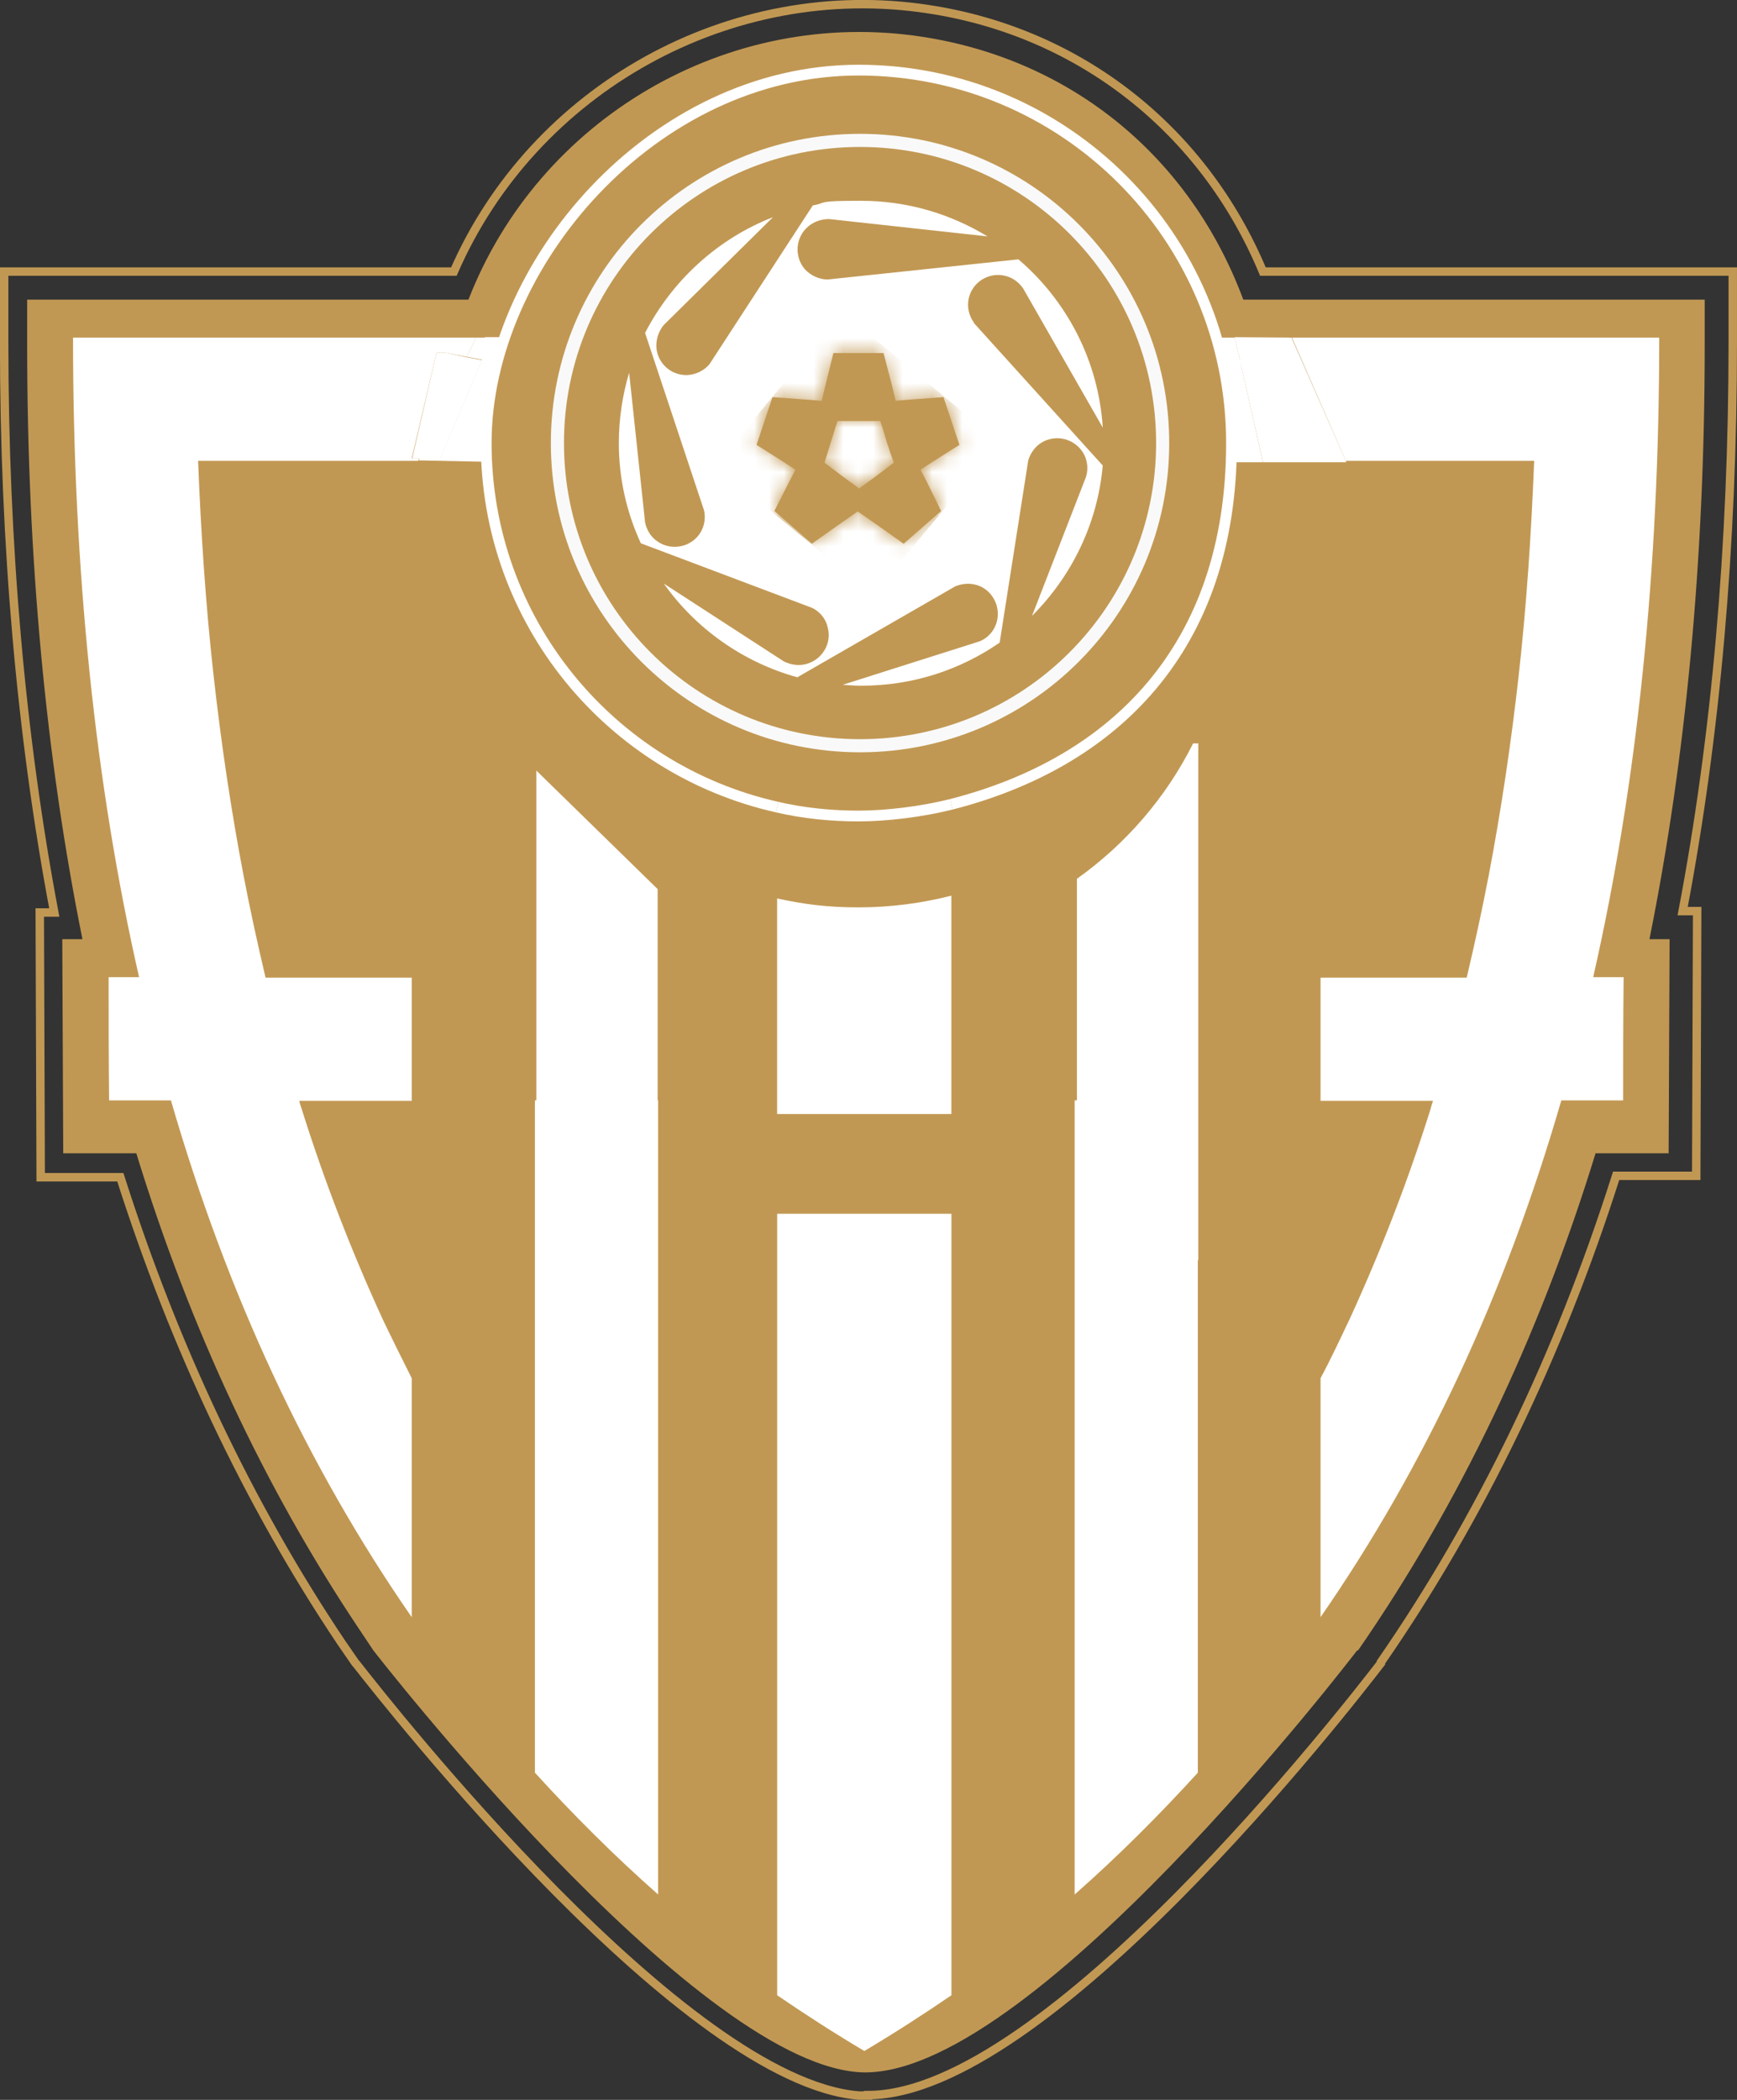 <svg xmlns="http://www.w3.org/2000/svg" fill="none" viewBox="0.72 0.72 116.95 141.36">
<rect x="0.72" y="0.72" width="116.95" height="141.36" fill="#333333" stroke="none"/>
<path d="M92.156 111.824C98.937 102.015 104.331 90.787 108.147 78.359H113.068L113.131 63.945H111.775C114.235 51.739 115.496 38.303 115.496 23.952V20.892H84.429C80.865 11.304 72.885 4.743 62.823 3.198C49.702 1.179 36.991 8.717 32.26 20.892H2.549V23.952C2.549 38.303 3.81 51.739 6.271 63.945H4.914L4.977 78.359H9.898C13.525 90.187 18.572 100.943 24.911 110.405C25.227 110.878 25.542 111.351 25.858 111.824C25.858 111.824 47.179 139.328 58.471 140.211C69.762 141.094 92.093 111.824 92.093 111.824" fill="#C19853"/>
<path d="M64.779 82.428V135.038C62.887 136.331 60.931 137.593 58.913 138.791C56.894 137.593 54.938 136.331 53.046 135.038V82.428H64.779Z" fill="white"/>
<path d="M45.031 128.255C42.097 125.669 39.353 122.925 36.735 120.054V74.793H45.031V128.255Z" fill="white"/>
<path d="M73.073 128.257C76.007 125.671 78.751 122.927 81.368 120.056V74.795H73.073V128.257Z" fill="white"/>
<path d="M66.293 22.437C65.946 21.964 65.82 21.365 65.946 20.797C66.198 19.693 67.302 19.031 68.374 19.283C68.911 19.409 69.321 19.725 69.605 20.135L74.966 29.502C74.683 24.992 72.538 20.955 69.289 18.179L56.452 19.535C55.884 19.535 55.316 19.283 54.907 18.842C54.181 17.99 54.276 16.697 55.127 15.971C55.537 15.624 56.042 15.467 56.547 15.467L67.207 16.634C64.716 15.12 61.814 14.237 58.691 14.237C55.569 14.237 56.483 14.363 55.443 14.552L48.504 25.213C48.157 25.654 47.589 25.938 46.99 25.97C45.854 26.001 44.94 25.118 44.908 24.014C44.908 23.478 45.097 22.973 45.413 22.595L52.762 15.341C49.04 16.791 45.98 19.599 44.151 23.131L48.125 35.085C48.251 35.653 48.125 36.252 47.778 36.725C47.116 37.608 45.823 37.798 44.94 37.135C44.498 36.82 44.246 36.347 44.151 35.874L43.079 25.812C42.637 27.294 42.385 28.903 42.385 30.543C42.385 32.972 42.921 35.243 43.867 37.293L55.411 41.646C55.916 41.898 56.326 42.371 56.452 42.97C56.736 44.043 56.074 45.147 54.969 45.431C54.433 45.557 53.929 45.462 53.487 45.241L45.413 40.005C47.557 43.033 50.743 45.304 54.402 46.314L65.031 40.195C65.567 39.974 66.166 39.942 66.734 40.195C67.743 40.668 68.185 41.898 67.712 42.907C67.491 43.38 67.081 43.759 66.608 43.916L57.461 46.818C57.871 46.85 58.281 46.881 58.723 46.881C62.192 46.881 65.378 45.809 68.027 43.98L69.951 31.71C70.109 31.174 70.488 30.669 71.024 30.417C72.033 29.944 73.232 30.354 73.736 31.363C73.957 31.836 73.989 32.373 73.831 32.846L70.204 42.182C72.853 39.532 74.619 36 74.966 32.057L66.293 22.469V22.437Z" fill="white"/>
<path d="M61.026 27.705L60.742 26.538L60.206 24.488H56.831L56.326 26.538L56.042 27.705L54.844 27.61L52.731 27.453L52.194 29.061L51.658 30.67L53.456 31.805L54.276 32.342L53.834 33.193L52.857 35.117L54.118 36.221L55.38 37.325L57.115 36.095L58.471 35.149L59.827 36.095L61.562 37.325L62.824 36.221L64.085 35.117L63.139 33.193L62.697 32.342L63.517 31.805L65.315 30.67L64.779 29.061L64.243 27.453L62.13 27.61L60.931 27.705H61.026ZM57.083 29.061H59.985L60.174 29.629L60.426 30.481L60.679 31.238L60.9 31.868L59.733 32.752L58.566 33.603L57.399 32.752L56.232 31.868L56.673 30.449L57.115 29.03L57.083 29.061Z" fill="#C19853"/>
<mask id="mask0_3122_50056" style="mask-type:luminance" maskUnits="userSpaceOnUse" x="51" y="24" width="15" height="14">
<path d="M57.366 32.752L56.199 31.869L56.641 30.449L57.082 29.03H59.984L60.173 29.598L60.426 30.418L60.678 31.175L60.899 31.806L59.732 32.689L58.565 33.54L57.398 32.689L57.366 32.752ZM58.533 24.457H56.83L56.325 26.507L56.041 27.674L54.843 27.579L52.73 27.422L52.193 29.03L51.657 30.639L53.455 31.774L54.275 32.31L53.834 33.162L52.856 35.086L54.117 36.19L55.379 37.294L57.114 36.064L58.47 35.117L59.826 36.064L61.561 37.294L62.823 36.19L64.084 35.086L63.138 33.162L62.697 32.31L63.517 31.774L65.314 30.639L64.778 29.03L64.242 27.422L62.129 27.579L60.93 27.674L60.646 26.507L60.11 24.457H58.438H58.533Z" fill="white"/>
</mask>
<g mask="url(#mask0_3122_50056)">
<path d="M48.976 31.994L48.944 32.026L59.511 40.763L59.542 40.731L48.976 31.994Z" fill="#C19853"/>
<path d="M48.913 32.061L49.008 31.935L59.574 40.672L59.511 40.798L48.913 32.061Z" fill="#C19853"/>
<path d="M48.977 31.963L49.071 31.868L59.637 40.605L59.543 40.7L48.977 31.963Z" fill="#C19853"/>
<path d="M49.041 31.902L49.136 31.808L59.702 40.545L59.607 40.639L49.041 31.902Z" fill="#C19853"/>
<path d="M49.102 31.841L49.165 31.746L59.762 40.483L59.668 40.578L49.102 31.841Z" fill="#C19853"/>
<path d="M49.168 31.778L49.231 31.652L59.829 40.421L59.734 40.515L49.168 31.778Z" fill="#C19853"/>
<path d="M49.196 31.71L49.291 31.584L59.857 40.321L59.794 40.447L49.196 31.71Z" fill="#C19853"/>
<path d="M49.263 31.651L49.357 31.525L59.923 40.261L59.829 40.356L49.263 31.651Z" fill="#C19853"/>
<path d="M49.322 31.553L49.417 31.458L59.983 40.195L59.888 40.29L49.322 31.553Z" fill="#C19853"/>
<path d="M49.386 31.49L49.48 31.395L60.047 40.132L59.952 40.227L49.386 31.49Z" fill="#C19853"/>
<path d="M49.451 31.431L49.514 31.336L60.112 40.041L60.017 40.167L49.451 31.431Z" fill="#C19853"/>
<path d="M49.48 31.368L49.574 31.242L60.14 39.979L60.077 40.105L49.48 31.368Z" fill="#C19853"/>
<path d="M49.543 31.269L49.638 31.174L60.204 39.911L60.109 40.037L49.543 31.269Z" fill="#C19853"/>
<path d="M49.606 31.209L49.701 31.114L60.267 39.851L60.173 39.946L49.606 31.209Z" fill="#C19853"/>
<path d="M49.673 31.143L49.767 31.049L60.334 39.785L60.239 39.88L49.673 31.143Z" fill="#C19853"/>
<path d="M49.733 31.08L49.828 30.954L60.394 39.722L60.3 39.817L49.733 31.08Z" fill="#C19853"/>
<path d="M49.796 31.017L49.859 30.89L60.457 39.627L60.362 39.722L49.796 31.017Z" fill="#C19853"/>
<path d="M49.861 30.927L49.924 30.832L60.522 39.569L60.428 39.663L49.861 30.927Z" fill="#C19853"/>
<path d="M49.891 30.859L49.985 30.764L60.551 39.501L60.488 39.596L49.891 30.859Z" fill="#C19853"/>
<path d="M49.955 30.799L50.05 30.704L60.616 39.441L60.521 39.536L49.955 30.799Z" fill="#C19853"/>
<path d="M50.017 30.736L50.111 30.61L60.677 39.346L60.583 39.473L50.017 30.736Z" fill="#C19853"/>
<path d="M50.082 30.67L50.145 30.544L60.743 39.281L60.648 39.407L50.082 30.67Z" fill="#C19853"/>
<path d="M50.144 30.575L50.207 30.48L60.804 39.217L60.71 39.312L50.144 30.575Z" fill="#C19853"/>
<path d="M50.177 30.516L50.271 30.421L60.837 39.158L60.775 39.253L50.177 30.516Z" fill="#C19853"/>
<path d="M50.237 30.449L50.332 30.355L60.898 39.091L60.803 39.186L50.237 30.449Z" fill="#C19853"/>
<path d="M50.301 30.386L50.395 30.26L60.962 38.997L60.867 39.123L50.301 30.386Z" fill="#C19853"/>
<path d="M50.365 30.294L50.46 30.2L61.026 38.937L60.931 39.031L50.365 30.294Z" fill="#C19853"/>
<path d="M50.427 30.228L50.49 30.134L61.087 38.87L60.993 38.965L50.427 30.228Z" fill="#C19853"/>
<path d="M50.458 30.165L50.553 30.071L61.119 38.808L61.056 38.902L50.458 30.165Z" fill="#C19853"/>
<path d="M50.522 30.102L50.616 29.976L61.182 38.745L61.088 38.839L50.522 30.102Z" fill="#C19853"/>
<path d="M50.587 30.043L50.681 29.917L61.248 38.654L61.153 38.78L50.587 30.043Z" fill="#C19853"/>
<path d="M50.648 29.976L50.742 29.85L61.308 38.586L61.214 38.681L50.648 29.976Z" fill="#C19853"/>
<path d="M50.71 29.884L50.805 29.79L61.371 38.526L61.276 38.621L50.71 29.884Z" fill="#C19853"/>
<path d="M50.773 29.818L50.837 29.723L61.434 38.46L61.34 38.555L50.773 29.818Z" fill="#C19853"/>
<path d="M50.837 29.755L50.9 29.66L61.498 38.366L61.403 38.492L50.837 29.755Z" fill="#C19853"/>
<path d="M50.868 29.692L50.963 29.566L61.529 38.303L61.466 38.429L50.868 29.692Z" fill="#C19853"/>
<path d="M50.931 29.601L51.025 29.507L61.591 38.243L61.497 38.338L50.931 29.601Z" fill="#C19853"/>
<path d="M50.997 29.535L51.092 29.441L61.658 38.178L61.563 38.272L50.997 29.535Z" fill="#C19853"/>
<path d="M51.059 29.474L51.153 29.379L61.719 38.116L61.625 38.211L51.059 29.474Z" fill="#C19853"/>
<path d="M51.12 29.411L51.183 29.285L61.781 38.053L61.686 38.148L51.12 29.411Z" fill="#C19853"/>
<path d="M51.152 29.345L51.247 29.219L61.813 37.956L61.75 38.05L51.152 29.345Z" fill="#C19853"/>
<path d="M51.216 29.25L51.31 29.156L61.877 37.893L61.782 37.987L51.216 29.25Z" fill="#C19853"/>
<path d="M51.28 29.191L51.375 29.096L61.941 37.833L61.846 37.928L51.28 29.191Z" fill="#C19853"/>
<path d="M51.341 29.124L51.435 29.029L62.002 37.766L61.907 37.861L51.341 29.124Z" fill="#C19853"/>
<path d="M51.404 29.061L51.467 28.935L62.065 37.672L61.971 37.798L51.404 29.061Z" fill="#C19853"/>
<path d="M51.435 29.001L51.53 28.875L62.096 37.612L62.033 37.738L51.435 29.001Z" fill="#C19853"/>
<path d="M51.502 28.904L51.597 28.809L62.163 37.546L62.068 37.641L51.502 28.904Z" fill="#C19853"/>
<path d="M51.562 28.84L51.657 28.746L62.223 37.483L62.129 37.577L51.562 28.84Z" fill="#C19853"/>
<path d="M51.624 28.781L51.719 28.686L62.285 37.423L62.19 37.518L51.624 28.781Z" fill="#C19853"/>
<path d="M51.69 28.718L51.785 28.592L62.351 37.329L62.257 37.455L51.69 28.718Z" fill="#C19853"/>
<path d="M51.751 28.619L51.814 28.525L62.412 37.262L62.317 37.356L51.751 28.619Z" fill="#C19853"/>
<path d="M51.813 28.56L51.877 28.465L62.474 37.202L62.38 37.296L51.813 28.56Z" fill="#C19853"/>
<path d="M51.846 28.494L51.94 28.399L62.507 37.136L62.443 37.23L51.846 28.494Z" fill="#C19853"/>
<path d="M51.912 28.43L52.007 28.304L62.573 37.073L62.478 37.167L51.912 28.43Z" fill="#C19853"/>
<path d="M51.972 28.367L52.066 28.241L62.633 36.978L62.538 37.072L51.972 28.367Z" fill="#C19853"/>
<path d="M52.034 28.308L52.129 28.182L62.695 36.919L62.6 37.013L52.034 28.308Z" fill="#C19853"/>
<path d="M52.099 28.21L52.162 28.115L62.759 36.852L62.665 36.947L52.099 28.21Z" fill="#C19853"/>
<path d="M52.129 28.149L52.224 28.055L62.79 36.792L62.727 36.886L52.129 28.149Z" fill="#C19853"/>
<path d="M52.195 28.088L52.29 27.993L62.856 36.698L62.761 36.825L52.195 28.088Z" fill="#C19853"/>
<path d="M52.256 27.989L52.35 27.894L62.917 36.631L62.822 36.757L52.256 27.989Z" fill="#C19853"/>
<path d="M52.319 27.926L52.414 27.831L62.98 36.568L62.886 36.663L52.319 27.926Z" fill="#C19853"/>
<path d="M52.384 27.866L52.478 27.772L63.045 36.508L62.95 36.603L52.384 27.866Z" fill="#C19853"/>
<path d="M52.417 27.8L52.512 27.706L63.078 36.443L63.015 36.537L52.417 27.8Z" fill="#C19853"/>
<path d="M52.508 27.736L52.571 27.61L63.169 36.347L63.074 36.473L52.508 27.736Z" fill="#C19853"/>
<path d="M52.539 27.676L52.634 27.55L63.2 36.287L63.137 36.381L52.539 27.676Z" fill="#C19853"/>
<path d="M52.602 27.579L52.697 27.484L63.263 36.221L63.169 36.316L52.602 27.579Z" fill="#C19853"/>
<path d="M52.666 27.516L52.761 27.421L63.327 36.158L63.232 36.253L52.666 27.516Z" fill="#C19853"/>
<path d="M52.727 27.456L52.822 27.361L63.388 36.098L63.294 36.193L52.727 27.456Z" fill="#C19853"/>
<path d="M52.794 27.393L52.857 27.267L63.455 36.004L63.36 36.13L52.794 27.393Z" fill="#C19853"/>
<path d="M52.827 27.327L52.922 27.201L63.488 35.938L63.425 36.032L52.827 27.327Z" fill="#C19853"/>
<path d="M52.888 27.234L52.982 27.14L63.548 35.877L63.454 35.971L52.888 27.234Z" fill="#C19853"/>
<path d="M52.949 27.173L53.044 27.078L63.61 35.815L63.515 35.91L52.949 27.173Z" fill="#C19853"/>
<path d="M53.013 27.106L53.107 27.011L63.673 35.716L63.579 35.842L53.013 27.106Z" fill="#C19853"/>
<path d="M53.076 27.011L53.139 26.916L63.737 35.653L63.642 35.779L53.076 27.011Z" fill="#C19853"/>
<path d="M53.109 26.951L53.204 26.857L63.77 35.594L63.707 35.688L53.109 26.951Z" fill="#C19853"/>
<path d="M53.171 26.885L53.266 26.79L63.832 35.527L63.769 35.622L53.171 26.885Z" fill="#C19853"/>
<path d="M53.232 26.824L53.327 26.73L63.893 35.466L63.799 35.561L53.232 26.824Z" fill="#C19853"/>
<path d="M53.298 26.761L53.392 26.635L63.959 35.404L63.864 35.498L53.298 26.761Z" fill="#C19853"/>
<path d="M53.36 26.695L53.455 26.569L64.021 35.306L63.926 35.401L53.36 26.695Z" fill="#C19853"/>
<path d="M53.425 26.603L53.519 26.508L64.086 35.245L63.991 35.339L53.425 26.603Z" fill="#C19853"/>
<path d="M53.486 26.541L53.549 26.447L64.147 35.183L64.052 35.278L53.486 26.541Z" fill="#C19853"/>
<path d="M53.518 26.475L53.612 26.38L64.178 35.085L64.115 35.212L53.518 26.475Z" fill="#C19853"/>
<path d="M53.581 26.412L53.676 26.285L64.242 35.022L64.147 35.148L53.581 26.412Z" fill="#C19853"/>
<path d="M53.643 26.32L53.737 26.225L64.303 34.962L64.209 35.088L53.643 26.32Z" fill="#C19853"/>
<path d="M53.708 26.258L53.803 26.164L64.369 34.901L64.274 34.995L53.708 26.258Z" fill="#C19853"/>
<path d="M53.77 26.191L53.833 26.096L64.43 34.833L64.336 34.928L53.77 26.191Z" fill="#C19853"/>
<path d="M53.803 26.131L53.897 26.036L64.463 34.773L64.4 34.868L53.803 26.131Z" fill="#C19853"/>
<path d="M53.864 26.068L53.959 25.942L64.525 34.679L64.43 34.805L53.864 26.068Z" fill="#C19853"/>
<path d="M53.928 25.971L54.022 25.876L64.588 34.613L64.494 34.707L53.928 25.971Z" fill="#C19853"/>
<path d="M53.991 25.909L54.086 25.815L64.652 34.552L64.557 34.646L53.991 25.909Z" fill="#C19853"/>
<path d="M54.053 25.848L54.116 25.753L64.713 34.49L64.619 34.585L54.053 25.848Z" fill="#C19853"/>
<path d="M54.085 25.785L54.18 25.659L64.746 34.396L64.683 34.522L54.085 25.785Z" fill="#C19853"/>
<path d="M54.148 25.718L54.243 25.592L64.809 34.329L64.746 34.455L54.148 25.718Z" fill="#C19853"/>
<path d="M54.213 25.627L54.307 25.532L64.874 34.269L64.779 34.364L54.213 25.627Z" fill="#C19853"/>
<path d="M54.274 25.56L54.369 25.465L64.935 34.202L64.841 34.297L54.274 25.56Z" fill="#C19853"/>
<path d="M54.34 25.499L54.434 25.405L65.001 34.141L64.906 34.236L54.34 25.499Z" fill="#C19853"/>
<path d="M54.401 25.438L54.496 25.344L65.062 34.049L64.968 34.175L54.401 25.438Z" fill="#C19853"/>
<path d="M54.463 25.344L54.526 25.249L65.124 33.986L65.029 34.112L54.463 25.344Z" fill="#C19853"/>
<path d="M54.495 25.276L54.59 25.182L65.156 33.918L65.093 34.013L54.495 25.276Z" fill="#C19853"/>
<path d="M54.558 25.217L54.652 25.122L65.218 33.859L65.124 33.953L54.558 25.217Z" fill="#C19853"/>
<path d="M54.622 25.15L54.717 25.055L65.283 33.792L65.188 33.887L54.622 25.15Z" fill="#C19853"/>
<path d="M54.685 25.087L54.779 24.961L65.345 33.729L65.251 33.824L54.685 25.087Z" fill="#C19853"/>
<path d="M54.751 25.027L54.814 24.901L65.412 33.637L65.317 33.732L54.751 25.027Z" fill="#C19853"/>
<path d="M54.778 24.933L54.873 24.839L65.439 33.576L65.376 33.67L54.778 24.933Z" fill="#C19853"/>
<path d="M54.842 24.866L54.936 24.772L65.503 33.508L65.439 33.603L54.842 24.866Z" fill="#C19853"/>
<path d="M54.905 24.806L55 24.712L65.566 33.417L65.471 33.543L54.905 24.806Z" fill="#C19853"/>
<path d="M54.967 24.743L55.061 24.617L65.628 33.354L65.533 33.48L54.967 24.743Z" fill="#C19853"/>
<path d="M55.031 24.645L55.094 24.551L65.692 33.288L65.597 33.414L55.031 24.645Z" fill="#C19853"/>
<path d="M55.095 24.582L55.189 24.488L65.724 33.224L65.661 33.319L55.095 24.582Z" fill="#C19853"/>
<path d="M55.128 24.523L55.223 24.429L65.789 33.166L65.726 33.26L55.128 24.523Z" fill="#C19853"/>
<path d="M55.19 24.456L55.284 24.361L65.85 33.098L65.756 33.193L55.19 24.456Z" fill="#C19853"/>
<path d="M55.255 24.395L55.349 24.268L65.916 33.005L65.821 33.131L55.255 24.395Z" fill="#C19853"/>
<path d="M55.316 24.302L55.411 24.207L65.977 32.944L65.883 33.039L55.316 24.302Z" fill="#C19853"/>
<path d="M55.379 24.235L55.474 24.141L66.04 32.877L65.945 32.972L55.379 24.235Z" fill="#C19853"/>
<path d="M55.441 24.172L55.505 24.078L66.102 32.814L66.008 32.909L55.441 24.172Z" fill="#C19853"/>
<path d="M55.472 24.112L55.566 23.985L66.132 32.722L66.069 32.848L55.472 24.112Z" fill="#C19853"/>
<path d="M55.538 24.05L55.633 23.924L66.199 32.661L66.136 32.787L55.538 24.05Z" fill="#C19853"/>
<path d="M55.6 23.951L55.694 23.857L66.26 32.594L66.166 32.688L55.6 23.951Z" fill="#C19853"/>
<path d="M55.665 23.891L55.76 23.797L66.326 32.534L66.231 32.628L55.665 23.891Z" fill="#C19853"/>
<path d="M55.726 23.826L55.789 23.731L66.386 32.468L66.292 32.562L55.726 23.826Z" fill="#C19853"/>
<path d="M55.789 23.762L55.852 23.668L66.418 32.373L66.355 32.499L55.789 23.762Z" fill="#C19853"/>
<path d="M55.82 23.668L55.915 23.573L66.481 32.31L66.418 32.436L55.82 23.668Z" fill="#C19853"/>
<path d="M55.882 23.608L55.977 23.514L66.543 32.251L66.448 32.345L55.882 23.608Z" fill="#C19853"/>
<path d="M55.946 23.542L56.041 23.447L66.607 32.184L66.512 32.279L55.946 23.542Z" fill="#C19853"/>
<path d="M56.009 23.481L56.103 23.387L66.67 32.123L66.575 32.218L56.009 23.481Z" fill="#C19853"/>
<path d="M56.075 23.419L56.17 23.292L66.704 32.029L66.641 32.155L56.075 23.419Z" fill="#C19853"/>
<path d="M56.136 23.352L56.199 23.226L66.796 31.963L66.702 32.057L56.136 23.352Z" fill="#C19853"/>
<path d="M56.17 23.26L56.264 23.165L66.831 31.902L66.768 31.997L56.17 23.26Z" fill="#C19853"/>
<path d="M56.23 23.198L56.325 23.104L66.891 31.841L66.797 31.935L56.23 23.198Z" fill="#C19853"/>
<path d="M56.293 23.131L56.388 23.037L66.954 31.742L66.859 31.868L56.293 23.131Z" fill="#C19853"/>
<path d="M56.356 23.069L56.451 22.942L67.017 31.679L66.923 31.805L56.356 23.069Z" fill="#C19853"/>
<path d="M56.419 22.977L56.482 22.882L67.08 31.619L66.985 31.714L56.419 22.977Z" fill="#C19853"/>
<path d="M56.451 22.911L56.546 22.816L67.112 31.553L67.049 31.648L56.451 22.911Z" fill="#C19853"/>
<path d="M56.514 22.848L56.608 22.753L67.174 31.49L67.111 31.585L56.514 22.848Z" fill="#C19853"/>
<path d="M56.579 22.788L56.674 22.694L67.24 31.399L67.145 31.525L56.579 22.788Z" fill="#C19853"/>
<path d="M56.641 22.725L56.735 22.599L67.301 31.336L67.207 31.462L56.641 22.725Z" fill="#C19853"/>
<path d="M56.703 22.627L56.766 22.532L67.364 31.269L67.269 31.364L56.703 22.627Z" fill="#C19853"/>
<path d="M56.769 22.567L56.832 22.472L67.398 31.209L67.335 31.303L56.769 22.567Z" fill="#C19853"/>
<path d="M56.798 22.501L56.892 22.406L67.459 31.143L67.395 31.237L56.798 22.501Z" fill="#C19853"/>
<path d="M56.861 22.438L56.956 22.311L67.522 31.048L67.427 31.174L56.861 22.438Z" fill="#C19853"/>
<path d="M56.924 22.375L57.019 22.248L67.585 30.985L67.49 31.08L56.924 22.375Z" fill="#C19853"/>
<path d="M56.99 22.284L57.085 22.189L67.651 30.926L67.556 31.021L56.99 22.284Z" fill="#C19853"/>
<path d="M57.051 22.217L57.145 22.122L67.712 30.859L67.617 30.954L57.051 22.217Z" fill="#C19853"/>
<path d="M57.112 22.156L57.175 22.062L67.773 30.767L67.678 30.893L57.112 22.156Z" fill="#C19853"/>
<path d="M57.145 22.094L57.24 21.968L67.806 30.705L67.743 30.831L57.145 22.094Z" fill="#C19853"/>
<path d="M57.208 21.996L57.303 21.901L67.869 30.638L67.806 30.764L57.208 21.996Z" fill="#C19853"/>
<path d="M57.27 21.933L57.365 21.838L67.931 30.575L67.837 30.67L57.27 21.933Z" fill="#C19853"/>
<path d="M57.334 21.874L57.429 21.779L67.995 30.516L67.9 30.611L57.334 21.874Z" fill="#C19853"/>
<path d="M57.398 21.807L57.429 21.744L67.995 30.48L67.964 30.544L57.398 21.807Z" fill="#C19853"/>
</g>
<path d="M79.001 30.546C79.001 41.806 69.885 50.922 58.625 50.922C47.365 50.922 38.25 41.806 38.25 30.546C38.25 19.286 47.365 10.171 58.625 10.171C69.885 10.171 79.001 19.286 79.001 30.546Z" stroke="#F9F9F9" stroke-width="0.883" stroke-miterlimit="10"/>
<path d="M64.775 61.015C62.788 61.519 60.706 61.803 58.53 61.803C56.354 61.803 54.808 61.582 53.042 61.204V75.713H64.775V61.015Z" fill="white"/>
<path d="M53.042 55.053C41.813 52.53 33.455 42.532 33.455 30.546C33.455 18.561 44.684 5.44 58.53 5.44C72.376 5.44 83.636 16.668 83.636 30.546C83.636 44.424 75.625 52.088 64.775 54.864" stroke="white" stroke-width="0.725" stroke-miterlimit="10"/>
<path d="M86.633 24.459L84.142 24.964L86.917 31.587H88.841L87.169 24.459H86.633Z" fill="white"/>
<path d="M112.466 23.449H87.706L91.333 31.744H104.013C103.823 36.57 103.508 41.396 102.972 46.19C102.467 50.7 101.805 55.179 100.953 59.658C100.512 61.961 100.007 64.263 99.471 66.534H89.63V74.829H97.2C97.137 75.018 97.074 75.208 97.042 75.365C95.528 80.191 93.699 84.922 91.586 89.527C90.955 90.852 90.324 92.208 89.63 93.501V109.587C96.664 99.431 102.057 87.856 105.842 74.798H110.005C110.005 72.022 110.005 69.278 110.037 66.502H107.987C110.952 53.476 112.434 39.125 112.434 23.449" fill="white"/>
<path d="M28.882 31.744C28.882 31.681 28.914 31.65 28.945 31.587H28.441L30.112 24.459H30.68L32.163 24.742L32.762 23.449H5.637C5.637 39.125 7.119 53.476 10.084 66.502H8.034C8.034 69.278 8.034 72.022 8.065 74.798H12.229C16.014 87.856 21.407 99.431 28.441 109.587V93.501C27.778 92.177 27.116 90.852 26.485 89.527C24.372 84.922 22.543 80.191 21.029 75.365C20.965 75.176 20.902 74.987 20.871 74.829H28.441V66.534H18.6C18.064 64.263 17.559 61.961 17.118 59.658C16.266 55.211 15.604 50.7 15.099 46.19C14.563 41.396 14.247 36.57 14.058 31.744H28.882Z" fill="white"/>
<path d="M33.36 23.449H32.761L32.162 24.742L33.171 24.932L30.364 31.555H28.976L28.913 31.713L33.486 31.808C33.455 31.271 33.423 30.735 33.423 30.199C33.423 27.833 33.739 25.562 34.338 23.418H33.36V23.449Z" fill="white"/>
<path d="M30.112 24.459L28.472 31.587H28.945H28.976H30.364L33.171 24.964L32.162 24.774L30.68 24.459H30.112Z" fill="white"/>
<path d="M82.943 23.449C83.543 25.626 83.858 27.896 83.858 30.23C83.858 32.565 83.858 31.303 83.795 31.839H85.751C85.751 31.808 83.858 23.449 83.858 23.449H82.975H82.943Z" fill="white"/>
<path d="M83.857 23.418V23.449L85.75 31.808V31.839H91.364L91.333 31.744L87.674 23.449L83.857 23.418Z" fill="white"/>
<path d="M53.042 55.054C54.808 55.464 56.669 55.653 58.53 55.653C60.391 55.653 62.757 55.369 64.775 54.864" stroke="white" stroke-width="0.725" stroke-miterlimit="10"/>
<path d="M36.83 52.593V87.004H44.999V60.573" fill="white"/>
<path d="M81.051 50.764C79.221 54.422 76.509 57.545 73.228 59.879V85.553H81.398V50.764H81.051Z" fill="white"/>
<path d="M59.161 141.79C58.972 141.79 58.751 141.79 58.562 141.79C46.86 140.876 26.958 115.611 24.719 112.741L24.656 112.678C24.34 112.205 23.993 111.732 23.678 111.259C17.464 101.986 12.481 91.451 8.822 79.97H3.46L3.397 62.15H4.375C2.135 50.291 1 37.422 1 23.765V19.002H31.279C36.641 6.701 49.888 -0.711 63.23 1.339C73.449 2.885 81.776 9.477 85.75 19.002H88.273H117.385V23.765C117.385 37.422 116.25 50.291 114.011 62.055H114.988L114.925 79.876H109.532C105.684 91.987 100.353 102.995 93.698 112.615V112.678C91.364 115.706 71.115 141.759 59.161 141.759V141.79Z" stroke="#C19853" stroke-width="0.568" stroke-miterlimit="10"/>
</svg>